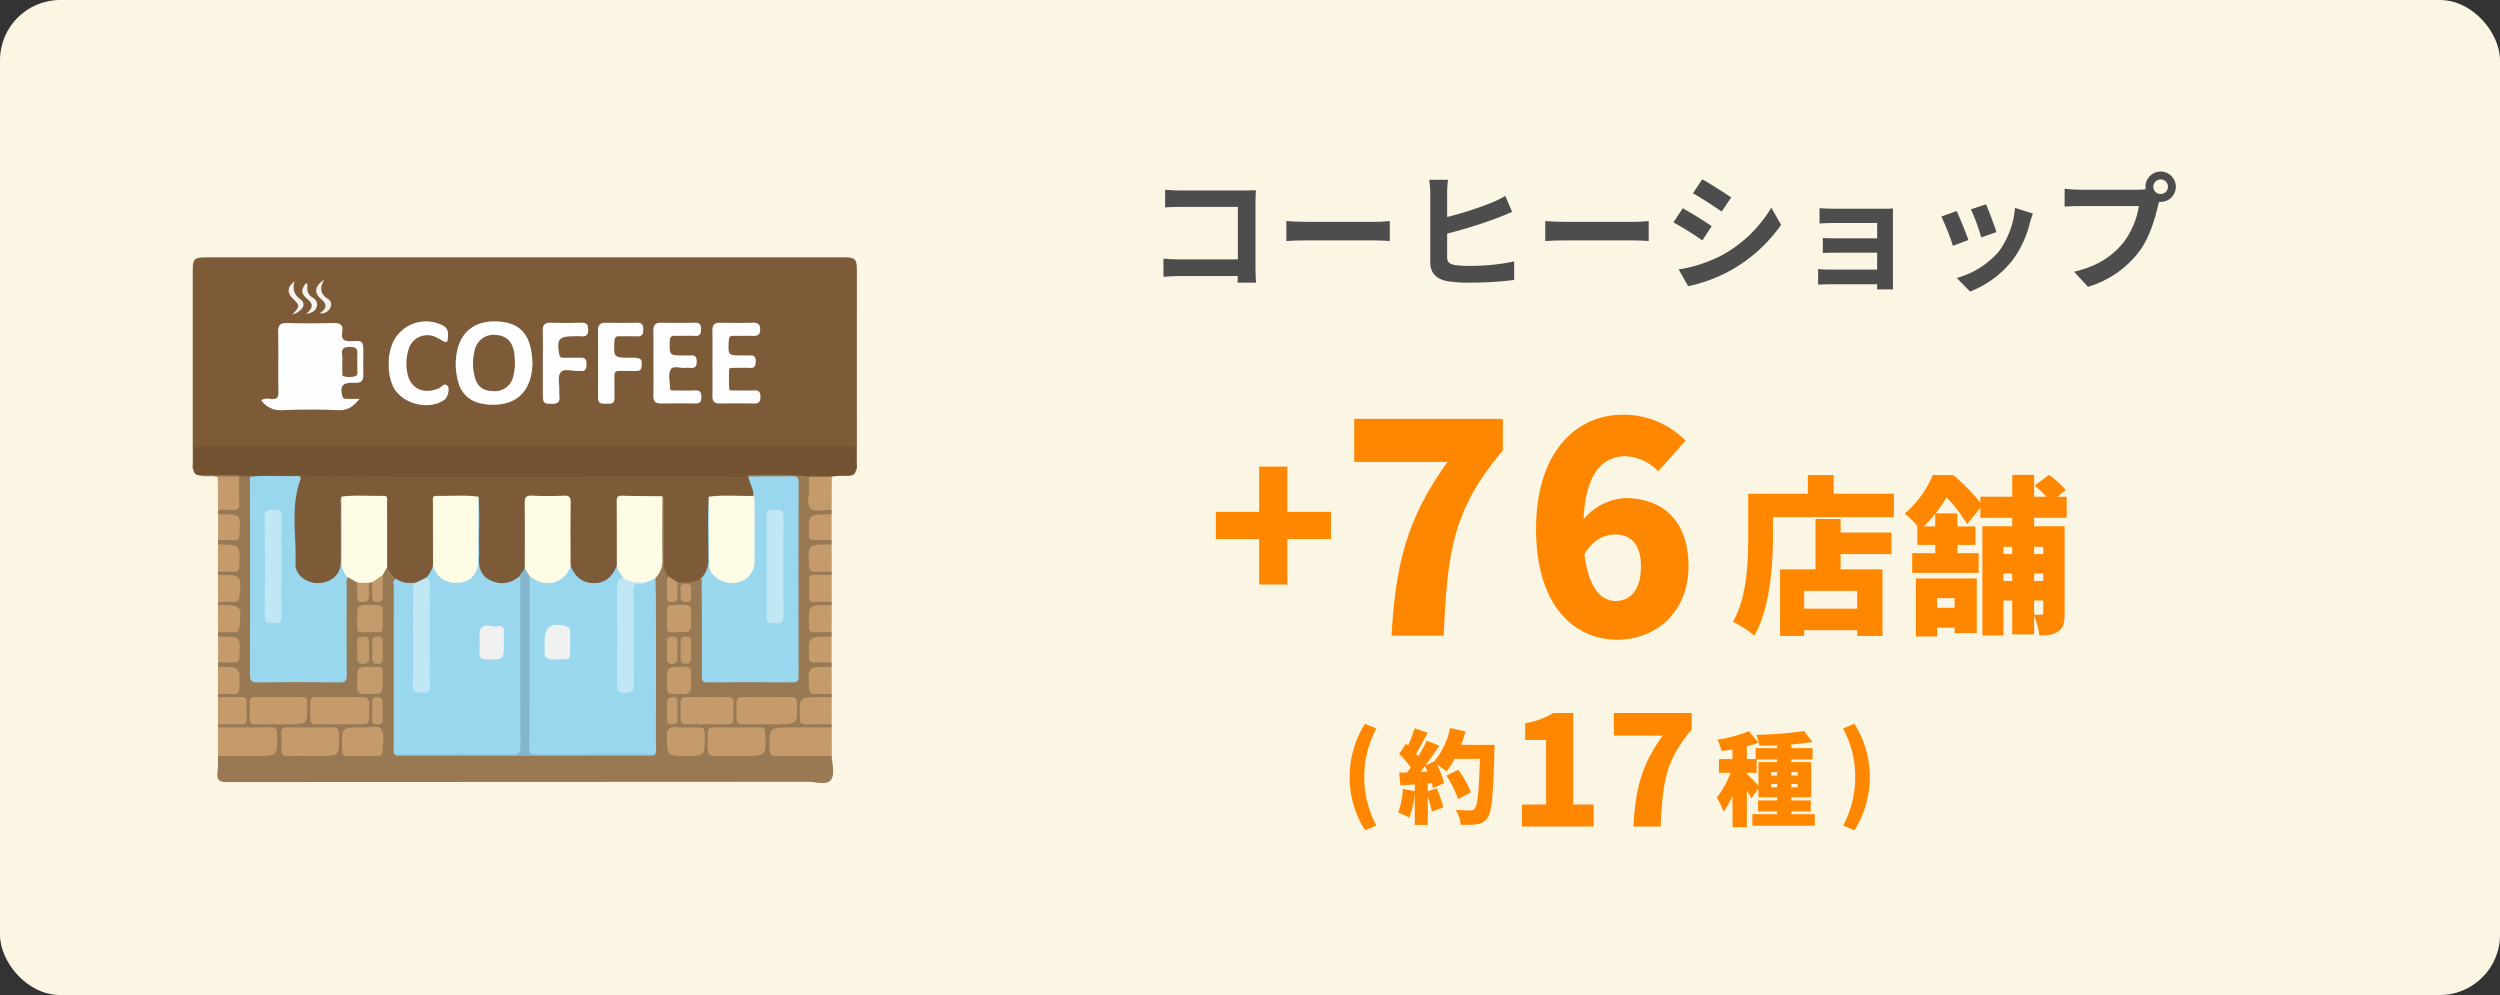 <svg xmlns="http://www.w3.org/2000/svg" width="650" height="258.706" viewBox="0 0 650 258.706"><rect x="0" y="0" width="650" height="258.706" fill="#333333" stroke="none"/><defs><style>.cls-1{fill:#fbf5e3;}.cls-2{fill:#4d4d4d;}.cls-3{fill:#ff8700;}.cls-4{fill:#7d5a38;}.cls-5{fill:#987954;}.cls-6{fill:#735232;}.cls-7{fill:#c59b6c;}.cls-8{fill:#c59b6d;}.cls-9{fill:#fefefe;}.cls-10{fill:#fefdfd;}.cls-11{fill:#fdfdfd;}.cls-12{fill:#f3f0ed;}.cls-13{fill:#f6f4f1;}.cls-14{fill:#f6f3f1;}.cls-15{fill:#99d7ef;}.cls-16{fill:#fefce5;}.cls-17{fill:#83b6cc;}.cls-18{fill:#c49b6c;}.cls-19{fill:#c1986a;}.cls-20{fill:#c39a6b;}.cls-21{fill:#c2996b;}.cls-22{fill:#c39a6c;}.cls-23{fill:#7f5d3c;}.cls-24{fill:#c1e7f5;}.cls-25{fill:#f1f1f1;}.cls-26{fill:#f0f1f1;}</style></defs><g id="レイヤー_2" data-name="レイヤー 2"><g id="レイヤー_1-2" data-name="レイヤー 1"><rect class="cls-1" width="650" height="258.706" rx="15.659"/><path class="cls-2" d="M321.775,73.487c.034-.528.034-1.09.034-1.717h-15.05c-1.288,0-3.169.1-4.258.2v-4.72c1.155.1,2.64.2,4.125.2h15.216V53.783h-14.82c-1.386,0-3.168.066-4.092.132V49.327c1.221.132,2.937.2,4.092.2h16.6c.957,0,2.343-.033,2.9-.066-.033.759-.1,2.079-.1,3.036v17.1c0,1.155.066,2.9.133,3.895Z"/><path class="cls-2" d="M334.444,57.479c1.189.1,3.6.2,5.315.2h17.723c1.518,0,3-.133,3.862-.2v5.182c-.792-.033-2.476-.165-3.862-.165H339.759c-1.882,0-4.093.066-5.315.165Z"/><path class="cls-2" d="M376.257,66.853c0,1.419.66,1.782,2.112,2.079a30.881,30.881,0,0,0,3.829.2,55.685,55.685,0,0,0,11.486-1.155v4.819a93.818,93.818,0,0,1-11.75.693,36.748,36.748,0,0,1-5.545-.363c-2.871-.528-4.522-2.08-4.522-4.951V50.185a27.747,27.747,0,0,0-.263-3.432h4.884a24.981,24.981,0,0,0-.231,3.432v6.238a93.13,93.13,0,0,0,11.518-3.7,27.957,27.957,0,0,0,3.6-1.782l1.782,4.158c-1.287.528-2.739,1.155-3.861,1.584a131.028,131.028,0,0,1-13.037,4.06Z"/><path class="cls-2" d="M401.765,57.479c1.188.1,3.6.2,5.314.2H424.8c1.517,0,3-.133,3.861-.2v5.182c-.792-.033-2.476-.165-3.861-.165H407.079c-1.882,0-4.093.066-5.314.165Z"/><path class="cls-2" d="M445.028,58.8l-2.409,3.7a86.3,86.3,0,0,0-7.525-4.687l2.41-3.663C439.715,55.334,443.346,57.611,445.028,58.8Zm2.674,7.558a33.657,33.657,0,0,0,12.839-12.377l2.541,4.489a39.846,39.846,0,0,1-13.136,11.848,40.132,40.132,0,0,1-11.023,4.093l-2.476-4.357A36.63,36.63,0,0,0,447.7,66.358Zm2.409-15.017L447.636,55c-1.848-1.287-5.281-3.531-7.459-4.753l2.409-3.63C444.765,47.842,448.4,50.152,450.111,51.341Z"/><path class="cls-2" d="M492.154,72.992c0,.528.034,1.65.034,2.244h-4.159c.033-.3.033-.825.033-1.32H475.553c-.924,0-2.277.066-2.838.1v-4.06a28.316,28.316,0,0,0,2.871.132h12.476V65.7H477.533c-1.254,0-2.838.033-3.6.066V61.869c.858.066,2.343.1,3.6.1h10.529V57.974H477.171c-1.222,0-3.3.066-4.093.132V54.113c.858.1,2.871.165,4.093.165h12.475c.792,0,2.013-.033,2.542-.066-.034.429-.034,1.518-.034,2.211Z"/><path class="cls-2" d="M511.788,62.4l-4.027,1.518a66.745,66.745,0,0,0-3-7.624l3.961-1.419C509.543,56.555,511.128,60.549,511.788,62.4Zm16.766-6.865c-.4,1.056-.594,1.75-.792,2.409a26.6,26.6,0,0,1-4.489,9.671A25.768,25.768,0,0,1,512.217,75.8l-3.466-3.532a22.205,22.205,0,0,0,10.958-6.9A22.248,22.248,0,0,0,523.9,54.047Zm-9.472,4.819-3.961,1.386a54.838,54.838,0,0,0-2.673-7.327l3.927-1.287C517,54.542,518.62,58.832,519.082,60.351Z"/><path class="cls-2" d="M556.01,49.327a14.609,14.609,0,0,0,1.881-.132,3.555,3.555,0,0,1-.067-.627,3.945,3.945,0,1,1,3.961,3.927,1.939,1.939,0,0,1-.429-.032l-.264.99c-.759,3.234-2.178,8.35-4.95,12.014a26.126,26.126,0,0,1-13.269,9.109l-3.6-3.928c6.568-1.551,10.264-4.389,12.938-7.756a21.183,21.183,0,0,0,3.894-9.307H540.729c-1.519,0-3.07.066-3.928.132V49.063a36.745,36.745,0,0,0,3.928.264Zm7.657-.759a1.9,1.9,0,1,0-1.882,1.882A1.909,1.909,0,0,0,563.667,48.568Z"/><path class="cls-3" d="M350.914,202.027a25.547,25.547,0,0,1,4-13.845l2.94,1.217a26.874,26.874,0,0,0,0,25.257l-2.94,1.217A25.482,25.482,0,0,1,350.914,202.027Z"/><path class="cls-3" d="M479.215,214.656a26.889,26.889,0,0,0,0-25.257l2.938-1.217a25.973,25.973,0,0,1,0,27.691Z"/><path class="cls-3" d="M388.573,193.673s0,1.244-.027,1.721c-.344,11.49-.661,15.752-1.774,17.208a3.815,3.815,0,0,1-2.805,1.694,22.6,22.6,0,0,1-4.184.133,8.936,8.936,0,0,0-1.3-3.866c1.616.133,3.1.133,3.813.133a1.278,1.278,0,0,0,1.138-.476c.768-.795,1.085-4.554,1.35-12.92h-6.565a20.163,20.163,0,0,1-2.145,3.283,23.688,23.688,0,0,0-2.488-1.8,20.843,20.843,0,0,1,1.879,4.818l-2.886,1.324c-.079-.4-.185-.848-.317-1.324l-1.033.08v2.038l2.357-.768a36.9,36.9,0,0,1,1.668,4.977l-2.966,1.086a30.591,30.591,0,0,0-1.059-3.839v7.307h-3.388v-8.207a24.033,24.033,0,0,1-1.43,6.353,19.394,19.394,0,0,0-2.886-1.376,20.007,20.007,0,0,0,1.218-6.115l3.1.555v-1.747l-3.733.265-.318-3.309,2.092-.08c.317-.4.608-.821.927-1.244a23.6,23.6,0,0,0-3.019-3.548l1.774-2.674.53.451a34.891,34.891,0,0,0,1.72-4.448l3.389,1.165c-1.006,1.879-2.092,3.944-3.018,5.427.185.238.4.477.556.688a46,46,0,0,0,2.224-4.077l3.229,1.324c-1.085,1.641-2.3,3.442-3.547,5.109l2.2-.979a20,20,0,0,0,4.182-8.71l4,.874c-.317,1.191-.715,2.356-1.137,3.494Zm-17.42,6.936c-.212-.5-.424-.979-.662-1.429-.4.529-.767,1.032-1.165,1.509Zm7.942,7.148a25.106,25.106,0,0,0-3.044-6.089l3.071-1.535a23.908,23.908,0,0,1,3.309,5.9Z"/><path class="cls-3" d="M395.713,209.186h6.267V192.405h-5.434v-4.364a19.928,19.928,0,0,0,7.3-2.658h5.2v23.8h5.316V214.9H395.713Z"/><path class="cls-3" d="M432.29,191.254H419.6v-5.871h20.233v4.284C433,197.8,432.29,203.354,431.774,214.9h-7.1C425.229,205.18,426.735,198.951,432.29,191.254Z"/><path class="cls-3" d="M471.841,211.7v2.992H455.612V211.7h6.46v-.714H457.1V208.1h4.977v-.794H457.2v-2.33l-1.9,2.647c-.266-.582-.662-1.376-1.112-2.171v9.611h-3.734v-8.181a21.167,21.167,0,0,1-2.329,4.183,20.692,20.692,0,0,0-1.747-3.706,24.14,24.14,0,0,0,3.573-6.433h-3.017v-3.575h3.52v-2.514c-.979.158-1.931.317-2.858.423a12.216,12.216,0,0,0-1.06-2.938,36.692,36.692,0,0,0,8.155-2.2l2.541,2.965a31.494,31.494,0,0,1-3.044.953v3.309h2.276v-2.832h5.613v-.741c-1.589.079-3.151.106-4.634.106a10.527,10.527,0,0,0-.82-2.833,95.813,95.813,0,0,0,12.443-.98l2.17,2.833c-1.668.291-3.546.5-5.479.662v.953h5.506v2.938h-5.506v.689h5.136v9.16h-5.136v.794h5.057v2.886h-5.057v.714Zm-17.658-10.457c.635.5,2.276,2.25,3.017,3.045v-6.142h4.872v-.689h-5.348v3.469h-2.541Zm7.889-.5H460.51v.9h1.562Zm0,3.971v-.9H460.51v.9Zm3.68-3.971v.9h1.668v-.9Zm1.668,3.071h-1.668v.9h1.668Z"/><path class="cls-3" d="M327.388,140.14H316.117V133.1h11.271V121.319h7.325V133.1H346.04v7.043H334.713v11.834h-7.325Z"/><path class="cls-3" d="M376.348,120.111H352.1V108.9h38.638v8.182c-13.03,15.531-14.394,26.137-15.379,48.183H361.8C362.863,146.7,365.742,134.808,376.348,120.111Z"/><path class="cls-3" d="M431.123,122.536a12.766,12.766,0,0,0-8.409-3.94c-5.834,0-10.455,4.167-10.985,16.44a15.141,15.141,0,0,1,10.757-5.531c9.395,0,16.516,5.455,16.516,17.728,0,11.97-8.485,19.092-18.562,19.092-10.606,0-21.06-8.258-21.06-28.789,0-20.379,10.758-29.7,22.425-29.7a22.52,22.52,0,0,1,16.439,6.742Zm-4.47,24.7c0-6.212-3.03-8.258-6.743-8.258-2.8,0-5.681,1.364-7.954,5.076,1.136,9.4,4.621,12.2,8.182,12.2S426.653,153.6,426.653,147.233Z"/><path class="cls-3" d="M492.406,128.364v6.084H460.975v4.893c0,7.361-.749,18.867-4.849,25.921a29.254,29.254,0,0,0-5.555-3.615c3.7-6.348,3.968-15.826,3.968-22.306V128.364h15.517v-4.849h6.7v4.849Zm-13.843,10.095h13.226v5.6H478.563v3.967h10.889v17.324h-6.568v-1.5h-13.8v1.5h-6.26V148.025h9.214V134.932h6.523Zm4.321,15.165h-13.8v4.628h13.8Z"/><path class="cls-3" d="M528.865,134.624v2.2H536.8v22.615c0,2.292-.265,3.791-1.631,4.717-1.323.925-2.866,1.058-4.938,1.058a19.016,19.016,0,0,0-1.367-5.158v4.893h-5.686v-8.816h-2.292v9.081h-5.466v-28.39h7.758v-2.2h-8.287v-2.6l-3.439,4.276a36.313,36.313,0,0,0-5.334-6.965,41.765,41.765,0,0,1-2.865,4.144h5.686v3.394h4.673v4.8H508.94v2.16h5.51v5.114H497.17v-5.114h6v-2.16h-4.672v-4.8h.088a21.794,21.794,0,0,0-3.351-3.35,26.365,26.365,0,0,0,7.274-10.007h5.334a51.574,51.574,0,0,1,7.054,7.186v-1.543h8.287v-5.687h5.686v5.687h3.263a32.277,32.277,0,0,0-3.13-2.91l3.747-2.777a25.582,25.582,0,0,1,4.364,3.923l-2.248,1.764h2.468v5.466ZM498.14,150.406h15.826V164.6H508.19v-1.41h-4.54v2.292h-5.51Zm5.025-16.84a39.746,39.746,0,0,1-2.953,3.306h2.953Zm.485,21.953v2.513h4.54v-2.513Zm17.237-13.357v1.9h2.292v-1.9Zm2.292,8.905v-1.94h-2.292v1.94Zm5.686-8.905v1.9h2.381v-1.9Zm0,8.905h2.381v-1.94h-2.381Zm0,8.728c.75.044,1.587.044,1.9.044.353,0,.485-.132.485-.529v-3.173h-2.381Z"/><path class="cls-4" d="M50.391,122.36c-.483-.645-.272-1.392-.272-2.091q-.014-24.937,0-49.875c0-3.107.383-3.484,3.507-3.485H219.262c3.149,0,3.519.362,3.521,3.466q.009,24.938,0,49.875c0,.7.2,1.445-.26,2.1-.933-1.06-.631-2.363-.626-3.569.007-1.519-.653-2.15-2.129-2.082-.652.03-1.308,0-1.962,0H54.509c-3.365.009-3.359.009-3.48,3.279A3.12,3.12,0,0,1,50.391,122.36Z"/><path class="cls-5" d="M216.239,132.548l-.01,1.168c-1.012.851-2.238.589-3.381.572-1.436-.021-2.05.585-1.925,1.993.018.193,0,.39,0,.586-.017,2.882-.017,2.879,2.9,2.957a3.3,3.3,0,0,1,2.4.588l.015,1.167c-1.081.867-2.369.546-3.575.568-1.228.022-1.817.514-1.744,1.758.022.388,0,.78,0,1.17.007,2.885.039,2.918,2.928,3a3.566,3.566,0,0,1,2.414.561l-.007.811c-1.091.85-2.381.543-3.594.565-1.243.021-1.806.549-1.735,1.783a.855.855,0,0,1,0,.2c0,4.008-.3,4.084,3.491,3.952a2.505,2.505,0,0,1,1.829.557l.016.811c-.963.761-2.112.577-3.194.545-1.6-.047-2.277.666-2.151,2.227.02.258,0,.519,0,.779-.007,2.852-.007,2.849,2.914,2.924a3.35,3.35,0,0,1,2.4.579l0,1.166c-1.013.849-2.239.588-3.382.571-1.434-.021-2.051.581-1.926,1.99.018.194,0,.391,0,.586-.017,2.884-.017,2.881,2.9,2.96a3.282,3.282,0,0,1,2.4.59l.021,1.167c-1.082.863-2.37.545-3.577.566-1.227.021-1.818.51-1.745,1.756.022.388,0,.78,0,1.17.007,2.887.039,2.92,2.926,3a3.547,3.547,0,0,1,2.413.563v.811c-1.553,1.019-3.3.4-4.949.59-.909.1-2.231-.42-2.54.808a6.8,6.8,0,0,0,.154,4.583c.325.687,1.289.41,1.987.482,1.78.183,3.655-.483,5.336.59l.023.812a3.85,3.85,0,0,1-2.621.587c-3.467.016-6.934-.012-10.4.013-2.322.016-2.467.177-2.508,2.42-.068,3.8-.068,3.8,3.682,3.8,3.075,0,6.149-.009,9.224.006a3.819,3.819,0,0,1,2.619.592c.082,2.15.89,4.863-.264,6.286-1.13,1.394-3.935.433-6,.434q-75.505.042-151.012.071c-2.015,0-2.674-.514-2.434-2.482a41.769,41.769,0,0,0,.1-4.309,4.116,4.116,0,0,1,2.817-.591c3.271-.019,6.543-.031,9.814,0,1.461.016,2.095-.508,2.135-2.048.108-4.195.162-4.193-4.1-4.194-2.682,0-5.365.009-8.048-.006a3.865,3.865,0,0,1-2.622-.586l.023-.812c1.483-1.016,3.167-.553,4.755-.555,1.61,0,2.155-.611,2.158-2.2.008-3.7.07-3.691-3.728-3.727-1.09-.011-2.236.2-3.2-.573l0-.811c.964-.776,2.118-.557,3.207-.56,1.246,0,1.814-.543,1.733-1.779-.008-.13,0-.261,0-.392.083-3.449.084-3.454-3.3-3.763a2.644,2.644,0,0,1-1.632-.56l.021-1.167c.88-.785,1.972-.6,2.99-.576,1.442.038,2.044-.592,1.921-2-.022-.259,0-.521,0-.782,0-2.659,0-2.66-2.706-2.761a3.1,3.1,0,0,1-2.212-.581l0-1.167c.887-.769,1.977-.6,3-.572,1.447.041,2.041-.6,1.922-2-.022-.259-.009.066,0-.2.082-3.434.082-3.44-3.308-3.742a2.817,2.817,0,0,1-1.642-.543l.016-.811c.959-.79,2.115-.562,3.2-.568,1.25-.007,1.807-.557,1.727-1.788-.008-.13,0-.261,0-.392.082-3.442.083-3.447-3.3-3.753a2.737,2.737,0,0,1-1.638-.552l-.007-.811c.965-.772,2.119-.556,3.208-.558,1.245,0,1.817-.538,1.735-1.777-.008-.129,0-.261,0-.391.084-3.451.084-3.456-3.294-3.766a2.621,2.621,0,0,1-1.631-.562l.015-1.167c.881-.781,1.973-.6,2.991-.574,1.441.039,2.046-.588,1.923-1.994-.022-.259,0-.521,0-.782,0-2.661,0-2.661-2.7-2.763a3.084,3.084,0,0,1-2.21-.583l-.011-1.168c.949-.8,2.1-.572,3.182-.573,1.244,0,1.717-.552,1.752-1.768.059-2-.26-4.027.248-6.016a1.235,1.235,0,0,1,.481-.538,2.507,2.507,0,0,1,2.821.367,6.693,6.693,0,0,1,.4,3.269q.016,22.645.007,45.289c0,.588-.012,1.177.008,1.764.07,2.043.279,2.315,2.25,2.327q9.71.06,19.421,0c1.984-.012,2.188-.241,2.2-2.34.031-6.993,0-13.986.02-20.978a5.064,5.064,0,0,1,.494-3.042c1.345-.72,2.179.166,3.041.964a6.66,6.66,0,0,1,.377,2.852c.056.739-.129,1.76,1.047,1.691,1.073-.063.969-1.033,1.014-1.8.034-.582-.053-1.165,0-1.748a1.111,1.111,0,0,1,.992-1.033.647.647,0,0,1,.521.253c.531.965.282,2.029.386,3.049.051.506.02,1.153.715,1.192.833.047.843-.667.881-1.239.108-1.616-.08-3.241.135-4.857.33-.879.524-1.849,1.528-2.274,1.065,1.11,2.645,1.888,2.467,3.808a23.078,23.078,0,0,0-.176,3.13q.006,19.105.013,38.211c0,1.021-.23,2.106.507,3.009a3.018,3.018,0,0,0,2.248.481q30.842,0,61.684,0a2.7,2.7,0,0,0,2.206-.55c.672-.938.452-2.018.454-3.041q.022-19.386.012-38.772a16.531,16.531,0,0,1,.17-3.319c1.453-2.4,1.492-5.041,1.442-7.733-.066-3.645-.029-7.292-.007-10.937a3.82,3.82,0,0,1,.523-2.62c1.389.3,1.033,1.469,1.046,2.322.069,4.63.049,9.261.019,13.891a9.636,9.636,0,0,0,.766,4.186c.077,1.681-.105,3.367.01,5.051.038.563.016,1.3.87,1.235.689-.05.656-.7.713-1.2.122-1.078-.192-2.224.507-3.216,2.2-.384,4.347-1.171,6.638-.835a6.5,6.5,0,0,1,.347,2.9c.01,6.8,0,13.61.008,20.416,0,2.833.073,2.906,2.809,2.91q9.33.013,18.661,0c2.214-.007,2.406-.173,2.409-2.312q.027-23.754,0-47.506c0-2.111-.228-2.291-2.426-2.321-2.423-.033-4.846.005-7.268-.017a4.507,4.507,0,0,1-2.481-.426.5.5,0,0,1-.147-.666c.1-.077.205-.21.315-.218,5.147-.381,10.3-.925,15.386.506,1.105,1.656.531,3.52.595,5.291.1,2.847.036,2.85,2.929,2.934A3.447,3.447,0,0,1,216.239,132.548Z"/><path class="cls-6" d="M210.344,123.91c-5.234-.67-10.492-.365-15.742-.386a2.117,2.117,0,0,1-2.007.986c-.849.062-1.7.038-2.552.038-35.746,0-71.492.072-107.237-.075-5.475-.022-10.965-.363-16.453-.457a35.87,35.87,0,0,0-4.08-.288,4.045,4.045,0,0,1-1.7.333c-3.021.011-6.015-.438-9.03-.523a1.285,1.285,0,0,1-1.156-1.178c.008-1.57.069-3.141.006-4.708-.047-1.15.3-1.753,1.541-1.606a10.282,10.282,0,0,0,1.178.006H219.793c2.714,0,2.713,0,2.716,2.762,0,1.177.012,2.354.018,3.532-.251,1.245-1.235,1.321-2.222,1.389a19.7,19.7,0,0,0-4.038.185A6.629,6.629,0,0,1,210.344,123.91Z"/><path class="cls-7" d="M216.265,196.544c-4.832,0-9.665-.034-14.5.028-1.287.016-1.658-.415-1.681-1.685-.1-5.77-.141-5.77,5.6-5.769q5.289,0,10.578,0Q216.269,192.833,216.265,196.544Z"/><path class="cls-7" d="M56.653,189.122c4.572,0,9.144.034,13.715-.028,1.278-.017,1.666.4,1.69,1.68.109,5.775.147,5.775-5.6,5.774q-4.9,0-9.8,0Z"/><path class="cls-7" d="M216.247,188.31c-2.211,0-4.424-.037-6.635.021-1.114.029-1.6-.252-1.648-1.5-.2-5.575-.24-5.574,5.367-5.574.976,0,1.952,0,2.928,0Z"/><path class="cls-7" d="M56.665,181.257c1.951,0,3.905.063,5.852-.027,1.308-.06,1.734.444,1.646,1.7a22.3,22.3,0,0,0,0,3.506c.123,1.417-.321,2.008-1.834,1.91-1.878-.121-3.77-.031-5.656-.033Q56.672,184.784,56.665,181.257Z"/><path class="cls-7" d="M210.344,123.91l5.923.01q-.013,4.314-.028,8.628c-1.859-.1-4.259.79-5.438-.344-1.278-1.228-.306-3.673-.437-5.582C210.3,125.722,210.347,124.814,210.344,123.91Z"/><path class="cls-8" d="M62.169,123.929c.008,2.39-.019,4.78.041,7.168.027,1.081-.356,1.521-1.455,1.47-1.354-.063-2.714-.017-4.071-.019q-.036-4.294-.074-8.59A13.893,13.893,0,0,1,62.169,123.929Z"/><path class="cls-7" d="M216.25,156.5c-1.493,0-2.988-.027-4.48.015-.945.026-1.466-.241-1.428-1.306.054-1.491.054-2.986,0-4.477-.038-1.071.494-1.324,1.433-1.3,1.493.04,2.987.013,4.481.014Z"/><path class="cls-7" d="M216.235,164.362c-1.5,0-3-.031-4.5.016-.982.03-1.492-.311-1.385-1.346a1.412,1.412,0,0,0,0-.2c-.24-5.547-.24-5.547,5.913-5.529Q216.251,160.835,216.235,164.362Z"/><path class="cls-7" d="M216.26,180.446c-1.434,0-2.868-.031-4.3.013-1.178.036-1.565-.5-1.625-1.642-.288-5.438-.314-5.437,5.128-5.429.261,0,.521,0,.782,0Z"/><path class="cls-7" d="M216.263,148.633c-1.433,0-2.868-.031-4.3.012-1.176.036-1.569-.491-1.629-1.638-.289-5.441-.315-5.44,5.125-5.432.261,0,.522,0,.782,0Q216.253,145.106,216.263,148.633Z"/><path class="cls-7" d="M216.223,172.225c-1.492,0-2.984-.028-4.474.015-.963.028-1.5-.288-1.394-1.327a1.412,1.412,0,0,0,0-.2c-.242-5.218-.242-5.218,5.878-5.19Q216.227,168.878,216.223,172.225Z"/><path class="cls-7" d="M216.226,140.412c-1.491,0-2.983-.028-4.473.015-.961.028-1.5-.281-1.4-1.324a1.257,1.257,0,0,0,0-.194c-.244-5.221-.244-5.221,5.875-5.193Z"/><path class="cls-7" d="M56.657,157.308h.39c5.674-.014,5.877.241,5.164,5.953-.1.841-.451,1.12-1.232,1.109-1.43-.021-2.861-.007-4.291-.007Q56.673,160.836,56.657,157.308Z"/><path class="cls-7" d="M56.679,173.392h.2c5.6-.017,5.576-.018,5.344,5.584-.044,1.067-.339,1.542-1.458,1.489-1.363-.065-2.731-.017-4.1-.018Q56.672,176.92,56.679,173.392Z"/><path class="cls-7" d="M56.667,149.444l.391,0c5.638-.015,5.886.293,5.153,5.966-.109.85-.474,1.106-1.245,1.1-1.431-.02-2.862-.007-4.293-.007Z"/><path class="cls-7" d="M56.682,141.579h.2c5.6-.017,5.575-.018,5.342,5.587-.045,1.07-.346,1.538-1.462,1.486-1.363-.065-2.731-.017-4.1-.018Q56.671,145.105,56.682,141.579Z"/><path class="cls-8" d="M56.692,165.529c.2,0,.39,0,.585,0,5.345-.011,5.316-.013,4.941,5.4-.072,1.035-.466,1.351-1.426,1.321-1.363-.044-2.728-.014-4.092-.015Z"/><path class="cls-8" d="M56.7,133.716l.584,0c5.346-.01,5.317-.012,4.939,5.4-.072,1.039-.472,1.348-1.429,1.318-1.363-.044-2.728-.014-4.092-.015Z"/><path class="cls-5" d="M62.169,123.929l-5.558.029c-1.662-.456-3.421.261-5.064-.42l10.638-.021c.116.06.162.13.139.211s-.053.13-.087.13Z"/><path class="cls-9" d="M93.5,103.705c-1.666,2.017-3.1,3.032-5.434,2.937-4.9-.2-9.817-.2-14.716,0a6,6,0,0,1-5.446-2.606,3.587,3.587,0,0,1,2.589-.293c1.425.1,1.925-.313,1.9-1.838-.1-5.164.028-10.332-.074-15.5-.034-1.758.427-2.471,2.294-2.419,4.053.112,8.113.1,12.168,0,1.708-.039,2.5.536,2.208,2.254-.339,1.99.42,2.585,2.424,2.463,2.991-.182,3.045,0,3.046,3.053,0,1.9-.042,3.794.013,5.688.045,1.505-.59,2.2-2.1,2.088-.261-.019-.524,0-.785,0-2.562,0-3.187.868-2.595,3.408.168.722.6.752,1.138.757C91.1,103.712,92.073,103.705,93.5,103.705Z"/><path class="cls-9" d="M138.459,94.2c-.079,5.8-2.532,9.568-7.1,10.682a13.833,13.833,0,0,1-6.417-.008,7.407,7.407,0,0,1-5.787-5.518,16.423,16.423,0,0,1-.165-8.712c1.209-4.739,4.914-7.3,10.145-7.085,5.385.216,8.2,2.669,9.042,7.918C138.325,92.374,138.369,93.29,138.459,94.2Z"/><path class="cls-10" d="M185.236,94.405c0-2.811.049-5.623-.019-8.432-.038-1.54.6-2.1,2.1-2.067,2.812.06,5.627.083,8.437-.011,1.371-.046,1.885.451,1.89,1.779.006,1.433-.737,1.731-2,1.669-1.632-.08-3.271.02-4.9-.033-.93-.031-1.2.307-1.252,1.236-.206,3.861-.24,3.859,3.532,3.859.654,0,1.312.046,1.962-.01,1.14-.1,1.518.492,1.512,1.514-.006,1-.135,1.819-1.479,1.752-1.436-.071-2.877-.026-4.316-.008-.427.006-1.081-.141-1.11.481a44.333,44.333,0,0,0,0,4.891c.045.715.818.477,1.294.484,1.765.027,3.534.067,5.3-.007,1.306-.055,1.519.661,1.525,1.709.007,1.087-.316,1.718-1.567,1.7-3.008-.049-6.018-.04-9.026-.007-1.456.015-1.935-.678-1.905-2.065C185.278,100.028,185.236,97.216,185.236,94.405Z"/><path class="cls-10" d="M169.892,94.272c0-2.745.048-5.491-.02-8.234-.037-1.486.483-2.164,2.035-2.132,2.942.06,5.887.07,8.828-.007,1.324-.034,1.539.7,1.534,1.708,0,.987-.158,1.8-1.506,1.736-1.7-.083-3.4.026-5.1-.037-1.027-.037-1.5.169-1.523,1.367-.08,3.733-.138,3.732,3.666,3.732a17.307,17.307,0,0,0,1.765-.01c1.266-.131,1.581.569,1.582,1.646,0,1.1-.368,1.758-1.611,1.613a6.554,6.554,0,0,0-1.372,0c-1.279.121-3.1-.633-3.721.331-.832,1.291-.226,3.164-.256,4.786-.017.921.733.74,1.287.745,1.765.016,3.534.067,5.3-.014,1.264-.058,1.587.57,1.588,1.653,0,1.038-.205,1.774-1.5,1.754-3.008-.046-6.016-.037-9.024,0-1.406.016-2-.565-1.964-2C169.938,100.024,169.892,97.148,169.892,94.272Z"/><path class="cls-9" d="M101.079,94.8a13.205,13.205,0,0,1,1.137-5.917,9.525,9.525,0,0,1,12.852-4.3c1.694.886,1.485,2.28,1.338,3.708-.077.748-.571.763-1.139.439a16.816,16.816,0,0,0-1.886-1.035,5.055,5.055,0,0,0-7.189,3.294,12.139,12.139,0,0,0-.309,5.825c.676,4.2,4.291,5.916,8.305,4.081.667-.3,1.264-1.449,2.171-.59.639.6.094,2.977-.7,3.563-4.109,3.046-11.4,1.15-13.527-3.524A12.7,12.7,0,0,1,101.079,94.8Z"/><path class="cls-11" d="M155.488,94.641c0-2.876.035-5.754-.015-8.629-.026-1.48.521-2.151,2.072-2.109,2.68.072,5.365.076,8.045,0,1.36-.041,1.674.6,1.675,1.775,0,1.156-.253,1.87-1.645,1.78-1.5-.1-3.01.027-4.512-.039-1.031-.045-1.321.349-1.367,1.354-.2,4.229-.23,4.228,4.549,4.236,2.414,0,2.738.323,2.537,2.242-.095.914-.5,1.236-1.386,1.211-1.438-.042-2.88.037-4.316-.026-1.01-.045-1.407.3-1.376,1.337.057,1.894-.033,3.793.028,5.687.054,1.657-1.109,1.513-2.133,1.517s-2.186.127-2.165-1.506C155.515,100.525,155.489,97.583,155.488,94.641Z"/><path class="cls-10" d="M141.137,94.382c0-2.746.061-5.494-.024-8.237-.048-1.564.438-2.3,2.109-2.244,2.68.083,5.365.077,8.045,0,1.391-.04,1.637.685,1.654,1.819.018,1.209-.4,1.86-1.718,1.723a19.155,19.155,0,0,0-1.962-.012c-3.966,0-4.541.751-3.828,4.736.154.863.644.834,1.237.835,1.439,0,2.88.048,4.317-.009,1.291-.051,1.54.7,1.527,1.74-.011,1.006-.176,1.869-1.507,1.716a1.985,1.985,0,0,0-.393,0c-1.672.133-3.954-.754-4.854.4-.838,1.072-.209,3.253-.327,4.938-.092,1.322.785,3.211-1.82,3.222-2.16.009-2.452-.188-2.455-2.386Q141.132,98.5,141.137,94.382Z"/><path class="cls-12" d="M83.153,81.438c2.174-1.492,1.674-2.554.233-3.782-1.818-1.549-1.548-3.352.948-4.971-1.4,2.286-.938,3.834.966,5.058a1.635,1.635,0,0,1,.659,2.071A2.478,2.478,0,0,1,83.153,81.438Z"/><path class="cls-13" d="M75.972,81.834c2.074-2.273,2.073-2.321.114-4.246-1.506-1.478-1.389-3.046.556-4.467a3.724,3.724,0,0,0,1.438,4.651C79.735,79.01,78.84,80.815,75.972,81.834Z"/><path class="cls-14" d="M79.573,81.611c1.889-1.5,1.886-2.565.4-3.81-1.72-1.437-1.752-2.365-.479-4.127.617.053.467.519.427.871a2.748,2.748,0,0,0,1.354,2.818,2.022,2.022,0,0,1,1.115,2.291C82.081,80.735,81.322,81.367,79.573,81.611Z"/><path class="cls-4" d="M62.237,123.858a2.177,2.177,0,0,1-.052-.341c4.843,0,9.689-.11,14.53,0,38.4.9,76.806.127,115.208.382a4.713,4.713,0,0,0,2.679-.378,1.925,1.925,0,0,0,.023.356c1.073,1.037,1.293,2.452,1.649,3.8a1.311,1.311,0,0,1-.818,1.712c-2.56.458-5.142.116-7.712.224a5.653,5.653,0,0,0-2.648.328c-.731.6-.526,1.434-.529,2.194-.019,4.764.009,9.527-.018,14.291-.009,1.634-.287,3.146-2.1,3.8-1.91,1.385-4.109,1.214-6.285,1.167-1.293.261-1.911-.525-2.385-1.535a4.907,4.907,0,0,1-1.2-3.746c.08-5.022.042-10.046.018-15.069,0-.681.278-1.452-.386-2.021a3.374,3.374,0,0,1-2.414.6c-2.158.022-4.317-.016-6.475.016-2.068.031-2.25.2-2.266,2.246-.032,4.117,0,8.236-.013,12.354a13.03,13.03,0,0,1-.131,2.344c-1.4,4.431-4.374,6.3-8.354,5.211a6.406,6.406,0,0,1-4.774-5.162c-.318-4.769-.075-9.544-.147-14.316-.039-2.591-.1-2.672-2.62-2.685-1.963-.01-3.929.054-5.889-.018-1.538-.056-2.083.6-2.069,2.088.038,4.251.019,8.5.01,12.754a14.853,14.853,0,0,1-.147,2.934,7.519,7.519,0,0,1-1.832,2.94,6.793,6.793,0,0,1-7.971.916,5.192,5.192,0,0,1-3-4.865c.033-4.814.02-9.629,0-14.443,0-.751.221-1.6-.627-2.11a65.178,65.178,0,0,0-8.979-.164c-1.433-.009-1.405,1.089-1.41,2.083-.022,3.779,0,7.558-.011,11.337,0,1.172.032,2.345-.044,3.516a6.391,6.391,0,0,1-1.83,3.8,7.109,7.109,0,0,1-3.095,1.494c-1.845.118-3.813.672-5.059-1.389a6.531,6.531,0,0,1-2.418-3.108c-.716-.827-.546-1.841-.552-2.8-.026-4.164.008-8.329-.019-12.493-.015-2.269-.208-2.5-2.449-2.46-2.659.053-5.332-.305-7.967.252-.791.559-.589,1.4-.592,2.159-.015,4.636.011,9.273-.013,13.909-.019,3.626-2.407,6-6.157,6.159-3.46.151-6.477-2.18-6.643-5.564-.286-5.8-.177-11.618-.036-17.428a9.149,9.149,0,0,1,.727-2.838c.461-1.277.061-1.819-1.308-1.8-2.678.03-5.358.025-8.037,0a3.594,3.594,0,0,1-2.613-.556Z"/><path class="cls-15" d="M110.838,150.175a8.125,8.125,0,0,0,1.74-3.031c.911.062,1.007.93,1.413,1.468a5.826,5.826,0,0,0,7.384,1.58,4.388,4.388,0,0,0,2.351-4.2q-.043-7.161,0-14.321c.005-.882-.216-1.864.659-2.538.431,4.487.072,8.985.186,13.477.016.653.043,1.309,0,1.959-.2,2.642.235,5.009,2.9,6.291a6.569,6.569,0,0,0,7.493-.977c1.2.5.923,1.6.935,2.506.057,4.246.024,8.493.025,12.739q0,13.719,0,27.439c0,.718-.005,1.436-.051,2.154-.076,1.193-.623,1.668-1.882,1.663-10.2-.042-20.395-.021-30.593-.023a1.732,1.732,0,0,1-.759-.154c-.482-.643-.265-1.386-.265-2.082q-.021-20.728.015-41.456c0-.733-.538-1.762.68-2.163,1.519,1.175,3.276,1.139,5.055.988-.272,8.3-.065,16.608-.127,24.913a12.1,12.1,0,0,0,.086,1.958c.128.829.7,1.039,1.417,1.031.69-.008,1.313-.132,1.476-.971a9.259,9.259,0,0,0,.112-1.759q0-11.583,0-23.165C111.1,152.382,110.946,151.281,110.838,150.175Z"/><path class="cls-15" d="M148.351,147.063c1.19,3.063,3.187,4.553,6.094,4.547,2.77-.006,4.685-1.462,5.93-4.508,1,1.017,2.051,2.008,1.615,3.659a3.481,3.481,0,0,0-.945,2.687q0,11.968.009,23.937c0,1-.025,2.023,1.455,2.031,1.526.007,1.625-1,1.628-2.116.015-6.867,0-13.734.007-20.6,0-.719-.007-1.438,0-2.158.038-2.906.217-3.1,3.043-3.374,1.114-.18,2.037-1.047,3.241-.916.039,2.346.109,4.693.111,7.04q.016,18.312-.006,36.624c0,.762.234,1.57-.261,2.283a3.7,3.7,0,0,1-1.739.156q-14.523.012-29.047,0c-2.14,0-2.356-.2-2.468-2.277-.043-.784-.021-1.569-.021-2.354q0-19.026,0-38.051a14.175,14.175,0,0,1,.161-3.122c.21-.826.712-.93,1.48-.69C144.349,151.648,144.634,151.558,148.351,147.063Z"/><path class="cls-15" d="M64.992,123.932c4.115-.345,8.237-.064,12.356-.149.869-.018.955.386.7,1.115-2.544,7.132-.941,14.515-1.213,21.779-.107,2.861,2.932,5.037,6.048,4.923,3.366-.124,5.708-2.313,5.726-5.442.03-5.036,0-10.074.017-15.111a3.544,3.544,0,0,1,.179-1.919c.851.668.691,1.635.7,2.522.031,3.838.074,7.678-.01,11.514a19.4,19.4,0,0,0,.909,6.876,3.978,3.978,0,0,0-.262,2.3c-.015,7.71-.053,15.421.027,23.13.017,1.577-.467,1.971-1.988,1.955-7.061-.075-14.123-.09-21.183.008-1.725.024-2.013-.6-2.009-2.141Q65.045,149.611,64.992,123.932Z"/><path class="cls-15" d="M182.449,150.221a6.722,6.722,0,0,0,1.712-5.022c.011-5.349-.257-10.7.141-16.047.857.677.663,1.653.668,2.538.03,4.637-.007,9.274.021,13.911.021,3.322,1.913,5.25,5.161,5.332a5.03,5.03,0,0,0,5.422-5.179c.124-4.765.03-9.534.038-14.3a8.314,8.314,0,0,1,.218-2.525c.239-1.835-1.045-3.307-1.206-5.047,3.8-.015,7.594,0,11.39-.063,1.124-.018,1.632.235,1.629,1.506q-.054,25.32-.006,50.64c0,1.135-.41,1.447-1.49,1.442-7.4-.034-14.8-.053-22.193.012-1.547.013-1.454-.844-1.455-1.878Q182.49,162.88,182.449,150.221Z"/><path class="cls-16" d="M170.431,150.25a8.022,8.022,0,0,1-2.53,1.161,13.661,13.661,0,0,1-3.967.195,2.021,2.021,0,0,1-1.882-1.412,8.278,8.278,0,0,1-1.677-3.093c-.008-5.546,0-11.093-.033-16.64-.005-.943.02-1.617,1.3-1.578,3.521.106,7.045.1,10.568.134,0,5.486-.062,10.973.019,16.458A6.143,6.143,0,0,1,170.431,150.25Z"/><path class="cls-16" d="M90.4,150.04a5.16,5.16,0,0,1-1.547-4.053c.046-5.62-.023-11.241-.049-16.86,3.621-.5,7.261-.111,10.892-.209,1.307-.035.939,1,.942,1.693.024,5.595.015,11.19.016,16.785l-1.119,2.068c-.647,1.036-1.287,2.081-2.762,1.939l-.4.032c-1.181.568-2.361,1-3.538-.009Z"/><path class="cls-17" d="M137.693,149.765c-.018,14.971-.019,29.942-.079,44.912-.006,1.486.769,1.5,1.85,1.5q14.032-.029,28.064-.01c.916,0,1.832.019,2.747.029-.6.6-1.363.329-2.048.329q-31.767.024-63.533,0c-.687,0-1.447.263-2.054-.322,10.136-.013,20.274-.072,30.41,0,1.831.015,2.281-.522,2.272-2.3-.07-13.986-.035-27.974-.05-41.961,0-.691.25-1.447-.306-2.066q.738-1.065,1.478-2.128A1.477,1.477,0,0,1,137.693,149.765Z"/><path class="cls-7" d="M191.62,189.118c1.961,0,3.924.043,5.884-.016,1.113-.034,1.432.4,1.479,1.489.26,5.958.287,5.957-5.625,5.957-2.485,0-4.97-.042-7.454.017-1.305.032-1.923-.379-1.889-1.786.167-6.872-1.03-5.506,5.447-5.659C190.181,189.1,190.9,189.117,191.62,189.118Z"/><path class="cls-7" d="M80.664,189.118c1.831,0,3.665.059,5.493-.02,1.409-.06,1.964.416,1.989,1.9.1,5.553.141,5.552-5.378,5.552-2.616,0-5.235-.069-7.847.028-1.409.052-1.845-.47-1.755-1.811a32.1,32.1,0,0,0,0-4.115c-.074-1.235.449-1.59,1.61-1.551C76.738,189.166,78.7,189.118,80.664,189.118Z"/><path class="cls-7" d="M199.372,188.314c-2.028,0-4.057-.038-6.083.014-1.212.032-1.827-.356-1.8-1.67.126-6.577-.89-5.281,5.114-5.395,3.007-.057,6.018.033,9.025-.03,1.195-.026,1.557.386,1.591,1.577.158,5.506.193,5.5-5.294,5.5Z"/><path class="cls-7" d="M88.211,188.314c-2.031,0-4.062-.044-6.09.017-1.126.034-1.484-.414-1.46-1.5.15-6.791-.988-5.44,5.347-5.57,2.684-.054,5.371.049,8.054-.032,1.472-.044,1.956.532,1.923,1.962-.141,6.124.83,5-5.024,5.12C90.044,188.33,89.127,188.315,88.211,188.314Z"/><path class="cls-7" d="M72.3,188.314c-1.957,0-3.916-.041-5.872.016-1.083.032-1.545-.335-1.494-1.456.065-1.432.059-2.871,0-4.3-.042-1.058.45-1.336,1.415-1.329q6.067.043,12.136,0c.989-.008,1.489.319,1.382,1.352a3.189,3.189,0,0,0,0,.391c.122,5.33.122,5.33-5.222,5.33Z"/><path class="cls-7" d="M183.777,188.314c-1.7,0-3.4-.045-5.1.014-1.276.044-1.822-.5-1.717-1.745.006-.065,0-.131,0-.2.1-6.141-.85-5.026,4.985-5.127,2.42-.041,4.842.03,7.262-.022,1.077-.024,1.559.32,1.5,1.452a37.463,37.463,0,0,0,0,4.118c.078,1.264-.5,1.563-1.636,1.523C187.312,188.268,185.544,188.314,183.777,188.314Z"/><path class="cls-7" d="M94.246,189.117a3.381,3.381,0,0,1,.39,0c1.524.176,3.614-.753,4.46.478,1.119,1.629.322,3.908.364,5.906.017.829-.641,1.042-1.367,1.041-2.543,0-5.086-.014-7.628.011-1.056.01-1.6-.423-1.544-1.506.006-.13,0-.261,0-.391C88.758,189.117,88.757,189.117,94.246,189.117Z"/><path class="cls-7" d="M178.4,196.549c-5,0-4.907,0-5.028-4.947-.05-2.024.62-2.7,2.584-2.515,1.558.144,3.14.027,4.712.03,2.558.005,2.558.006,2.562,2.656C183.234,196.549,183.234,196.549,178.4,196.549Z"/><path class="cls-18" d="M99.508,176.969c0,3.482,0,3.482-3.49,3.481-3.163,0-3.163,0-3.163-3.219,0-3.844,0-3.865,3.587-3.838S99.448,172.906,99.508,176.969Z"/><path class="cls-18" d="M99.508,160.973c-.056,3.9.5,3.386-3.254,3.382-3.938,0-3.359.551-3.393-3.433-.03-3.618-.006-3.617,3.15-3.619C99.9,157.3,99.5,157.025,99.508,160.973Z"/><path class="cls-7" d="M179.692,176.984c0,3.467,0,3.467-3.366,3.466-2.911,0-2.911,0-2.912-3.072,0-4,0-3.915,4.017-4.031,1.78-.051,2.564.437,2.271,2.269A8.789,8.789,0,0,0,179.692,176.984Z"/><path class="cls-7" d="M179.692,160.867c0,3.5,0,3.511-3.529,3.5-3.095-.012-2.754.293-2.741-2.91.02-4.694-.6-4.025,4.172-4.193,1.812-.064,2.345.585,2.107,2.237A9.749,9.749,0,0,0,179.692,160.867Z"/><path class="cls-19" d="M95.969,168.983c0,.718-.019,1.437,0,2.154.034,1.122-.571,1.461-1.6,1.461-1.08,0-1.549-.47-1.525-1.54.028-1.305.055-2.614-.01-3.917-.056-1.125.254-1.643,1.516-1.658,1.336-.016,1.753.5,1.628,1.737C95.922,167.8,95.971,168.4,95.969,168.983Z"/><path class="cls-20" d="M99.508,184.973c0,.652-.037,1.306.008,1.955.068.986-.3,1.419-1.339,1.407-.959-.01-1.458-.268-1.419-1.329.055-1.5.027-3,.009-4.5-.009-.753.17-1.263,1.07-1.258.858,0,1.61.107,1.653,1.181.034.846.007,1.694.007,2.542Z"/><path class="cls-20" d="M176.153,184.823c0,.717-.042,1.437.009,2.151.074,1.034-.394,1.36-1.383,1.362s-1.417-.353-1.378-1.374c.055-1.433.029-2.869.013-4.3-.013-1.142.636-1.414,1.639-1.413,1.053,0,1.122.643,1.1,1.426C176.14,183.388,176.153,184.105,176.153,184.823Z"/><path class="cls-20" d="M99.506,169.079c0,.72,0,1.44,0,2.16a1.17,1.17,0,0,1-1.3,1.343c-.985.017-1.444-.434-1.431-1.421.017-1.373.044-2.749-.013-4.121-.043-1.047.258-1.544,1.421-1.546,1.245,0,1.39.656,1.339,1.623C99.481,167.769,99.509,168.425,99.506,169.079Z"/><path class="cls-20" d="M173.414,168.912c0-.655.032-1.311-.008-1.963-.057-.953.234-1.436,1.31-1.452,1.138-.016,1.5.437,1.452,1.514-.061,1.371-.032,2.748-.011,4.122.014.974-.408,1.455-1.4,1.451-1.035,0-1.364-.582-1.342-1.512C173.428,170.352,173.414,169.632,173.414,168.912Z"/><path class="cls-21" d="M176.955,168.877c0-.655.036-1.312-.009-1.963-.068-.991.307-1.421,1.347-1.412.976.008,1.454.3,1.412,1.348-.055,1.372-.036,2.749-.005,4.122.022,1.017-.3,1.638-1.444,1.613-1.054-.023-1.324-.641-1.305-1.549C176.967,170.316,176.955,169.6,176.955,168.877Z"/><path class="cls-22" d="M96.77,151.4l2.762-1.939c-.009,1.9-.056,3.8-.01,5.693.025,1.037-.4,1.362-1.4,1.366-1.021,0-1.412-.377-1.367-1.39C96.813,153.892,96.771,152.647,96.77,151.4Z"/><path class="cls-20" d="M173.779,149.853l2.385,1.535c0,1.173-.034,2.347,0,3.519.026.949-.071,1.608-1.322,1.628-1.343.022-1.534-.673-1.424-1.712C173.591,153.17,173,151.461,173.779,149.853Z"/><path class="cls-22" d="M92.836,151.426a12.264,12.264,0,0,0,3.538.009c-1.031.98-.268,2.188-.363,3.277-.1,1.147-.334,1.775-1.658,1.823-1.452.053-1.556-.716-1.51-1.813S92.842,152.525,92.836,151.426Z"/><path class="cls-21" d="M179.726,154.241c-.253.861.587,2.274-1.275,2.265-1.962-.009-1.478-1.459-1.471-2.532.006-.911-.541-2.189,1.285-2.214C180.4,151.73,179.453,153.288,179.726,154.241Z"/><path class="cls-23" d="M88.991,94.018a9.5,9.5,0,0,0-.013-1.565c-.317-1.865.515-2.353,2.268-2.242,1.271.08,1.755.483,1.681,1.751-.079,1.367,0,2.743-.026,4.114-.013.62.26,1.467-.519,1.731a5.384,5.384,0,0,1-3.088.013c-.391-.1-.3-.673-.3-1.059C88.987,95.847,88.992,94.933,88.991,94.018Z"/><path class="cls-4" d="M133.889,94.142a15.221,15.221,0,0,1-.47,3.837,4.875,4.875,0,0,1-5.318,3.7c-2.679-.088-4.153-1.289-4.754-4.054a13.649,13.649,0,0,1,.09-6.606,5,5,0,0,1,5.359-3.947c2.7.114,4.385,1.641,4.861,4.487C133.808,92.457,133.824,93.379,133.889,94.142Z"/><path class="cls-16" d="M137.693,149.765q-.624-1-1.249-2.011c0-5.628.049-11.255-.026-16.881-.019-1.466.26-2.1,1.906-2.008a81.563,81.563,0,0,0,8.245,0c1.548-.074,1.831.5,1.812,1.9-.075,5.43-.031,10.861-.03,16.292a6.156,6.156,0,0,1-9.183,3.665C138.667,150.422,138.184,150.087,137.693,149.765Z"/><path class="cls-16" d="M195.83,128.927c.514.548.347,1.232.349,1.869q.016,7.452,0,14.9a5.509,5.509,0,0,1-3.792,5.574,6.715,6.715,0,0,1-7.363-2.263,4.621,4.621,0,0,1-.653-2.806q-.021-8.528-.07-17.055C188.135,128.6,191.988,129.035,195.83,128.927Z"/><path class="cls-16" d="M124.39,129.131q-.038,8.34-.075,16.68c-.011,2.964-1.559,5.044-4.157,5.565-3.235.649-6.023-.647-7.2-3.35-.128-.293-.25-.589-.375-.882-.012-5.556-.031-11.112-.027-16.668,0-.657-.281-1.586.895-1.556C117.094,129.015,120.751,128.632,124.39,129.131Z"/><path class="cls-24" d="M110.838,150.175c.816.34.875,1.029.874,1.787-.009,8.816-.047,17.632.03,26.447.014,1.726-.9,1.711-2.091,1.659-1.132-.049-2.33.33-2.31-1.636.084-8.358.043-16.717.022-25.075a1.923,1.923,0,0,1,.762-1.865Z"/><path class="cls-25" d="M131,167.214c0,4.341,0,4.3-4.368,4.258-1.4-.012-2.044-.431-1.969-1.905.082-1.623.018-3.253.019-4.88a1.853,1.853,0,0,1,.016-.583c.924-2.65,3.117-.816,4.668-1.272,1.046-.307,1.739.187,1.648,1.455C130.939,165.258,131,166.238,131,167.214Z"/><path class="cls-24" d="M162.052,150.194c1.751,1.359,3.8,1.275,5.849,1.217a1.5,1.5,0,0,1-.142.135c-.847.61-2.181-.282-2.735.576-.677,1.049-.245,2.414-.25,3.636-.029,7.309-.045,14.619.011,21.928.012,1.581-.095,2.462-2.139,2.463-2.095,0-2.263-.858-2.248-2.556q.107-12.333,0-24.668C160.388,151.553,160.536,150.526,162.052,150.194Z"/><path class="cls-26" d="M148.242,167.208c-.05,4.823.608,4.12-4.287,4.273-1.858.059-2.479-.682-2.356-2.4.051-.713.008-1.433.008-2.15,0-4.06,1.587-5.2,5.652-4.113.811.217.981.75.981,1.454C148.241,165.253,148.24,166.231,148.242,167.208Z"/><path class="cls-24" d="M73.2,147.264c0,4.247-.081,8.5.039,12.74.049,1.722-.6,2.085-2.153,2.034-1.392-.046-2.281-.047-2.259-1.926q.152-12.837,0-25.677c-.021-1.865.843-1.9,2.251-1.938,1.543-.043,2.212.294,2.162,2.027C73.119,138.768,73.2,143.017,73.2,147.264Z"/><path class="cls-24" d="M199.337,147.192c0-4.312.089-8.628-.041-12.936-.057-1.9,1.013-1.712,2.232-1.734,1.283-.023,2.2-.035,2.18,1.788q-.139,12.936,0,25.874c.024,1.981-1.038,1.788-2.334,1.84-1.415.056-2.129-.2-2.081-1.9C199.418,155.82,199.337,151.505,199.337,147.192Z"/></g></g></svg>